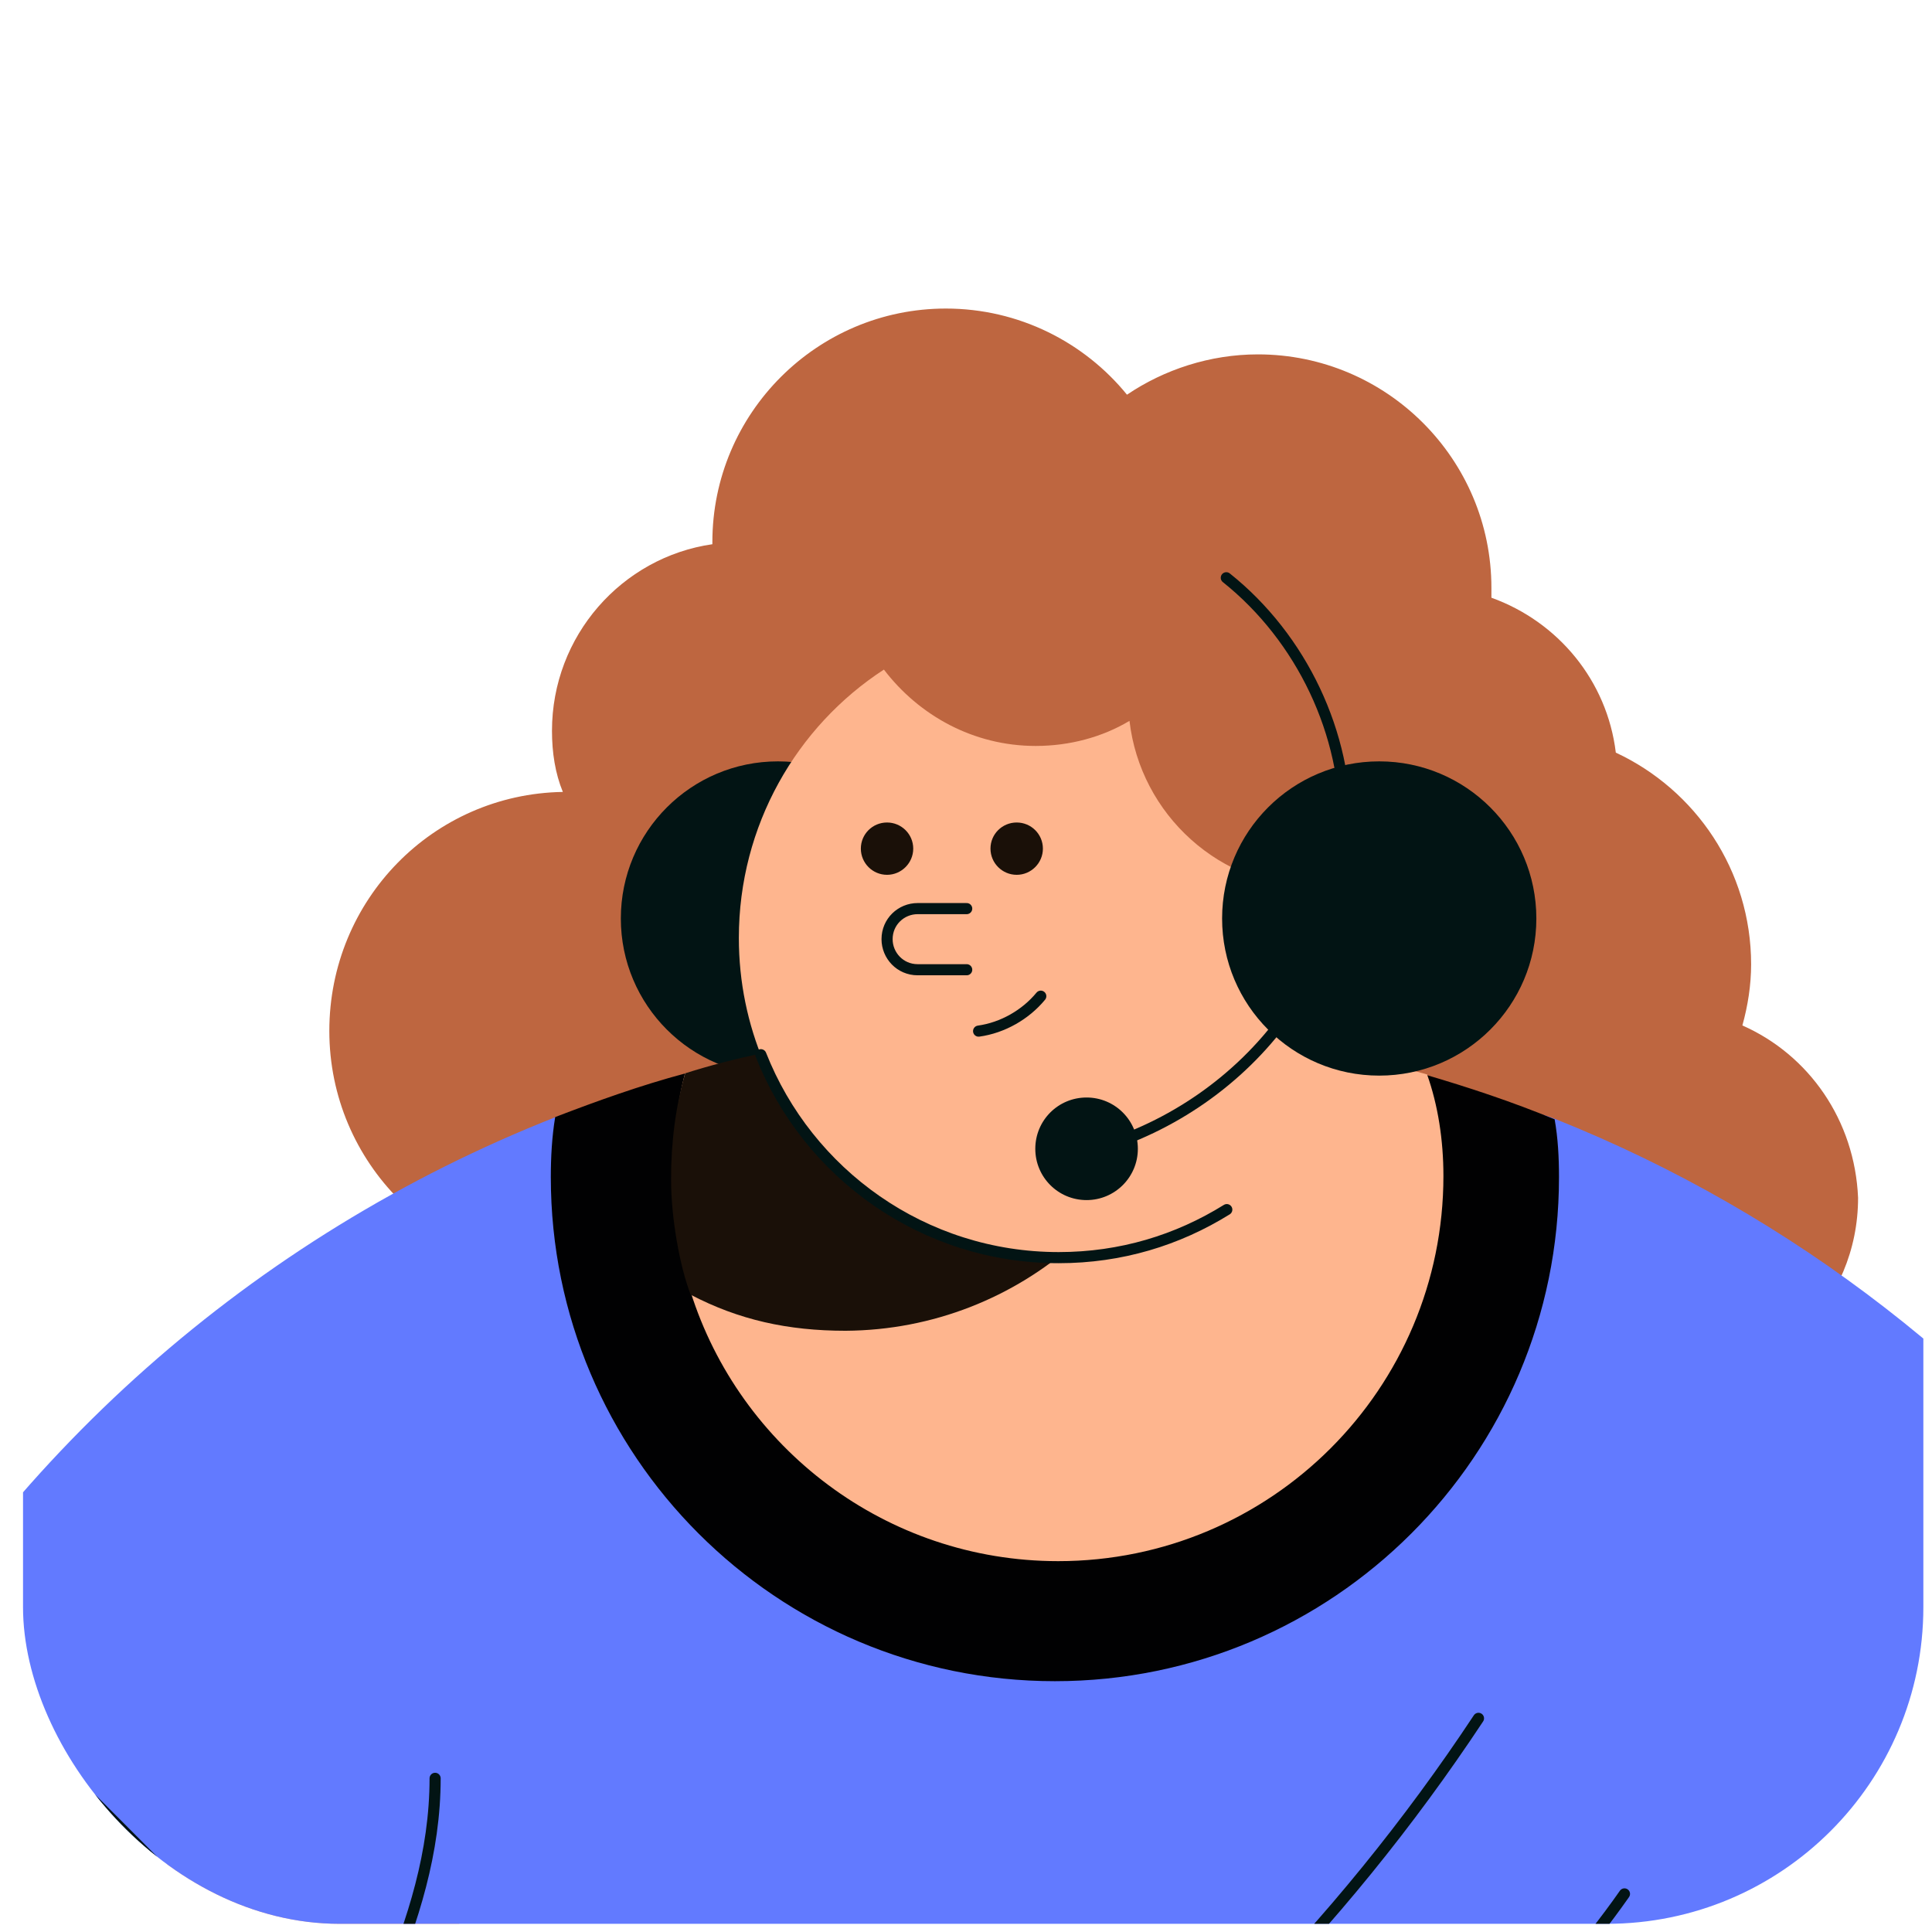 <svg xmlns="http://www.w3.org/2000/svg" fill="none" viewBox="0 0 61 61" height="61" width="61">
<g clip-path="url(#clip0_5984_117924)">
<path fill="#FEB58E" d="M14.536 59.082L13.744 96.635L8.715 100.044H-25.772C-26.84 100.009 -27.151 99.252 -27.289 98.011C-27.427 96.978 -26.635 96.151 -25.91 95.532C-24.12 94.015 -22.225 92.636 -20.295 91.363C-17.194 89.295 -13.887 87.435 -10.338 87.056C-8.547 86.85 -6.652 87.126 -4.963 87.883L-0.623 58.703L14.536 59.082Z"></path>
<path fill="#1A1008" d="M43.852 25.07C43.679 25.692 43.609 26.311 43.609 26.965C43.609 27.725 43.747 28.447 43.955 29.136"></path>
<path fill="#BE6640" d="M55.013 32.377C55.186 31.755 55.289 31.101 55.289 30.447C55.289 27.483 53.532 24.934 51.017 23.763C50.742 21.489 49.192 19.629 47.089 18.872C47.089 18.767 47.089 18.664 47.089 18.561C47.089 14.495 43.782 11.189 39.716 11.189C38.202 11.189 36.753 11.67 35.583 12.462C34.239 10.81 32.173 9.742 29.864 9.742C25.798 9.742 22.492 13.049 22.492 17.115C22.492 17.148 22.492 17.148 22.492 17.183C19.631 17.596 17.428 20.078 17.428 23.074C17.428 23.763 17.53 24.418 17.771 25.004C13.672 25.072 10.398 28.413 10.398 32.55C10.398 36.716 13.775 40.093 17.944 40.093C22.113 40.093 25.487 36.716 25.487 32.55C25.487 31.239 25.144 30 24.557 28.897C26.831 28.449 28.659 26.691 29.21 24.453C29.451 24.488 29.691 24.488 29.932 24.488C31.311 24.488 31.827 25.107 32.93 24.453C32.827 24.969 33.55 24.488 33.55 25.004C33.55 29.07 36.823 32.342 40.855 32.377C41.612 35.132 43.885 37.235 46.746 37.717C46.746 37.752 46.746 37.787 46.746 37.819C46.746 41.093 49.398 43.781 52.705 43.781C56.014 43.781 58.666 41.128 58.666 37.819C58.563 35.373 57.117 33.307 55.013 32.377Z"></path>
<path fill="#627AFF" d="M76.385 72.379H73.387L60.95 74.204L53.542 100.042H6.827C9.203 96.082 11.788 91.499 11.166 86.916C10.858 84.643 9.79 82.507 9.065 80.336C8.273 77.889 7.895 75.272 8.308 72.722C8.514 71.482 8.892 70.311 9.341 69.14L-4.75 55.014C0.073 46.057 7.997 39.028 17.541 35.272C22.467 33.344 27.842 40.371 33.457 40.406C39.005 40.406 44.275 33.412 49.133 35.342C64.119 41.336 75.006 55.565 76.385 72.379Z"></path>
<path stroke-linejoin="round" stroke-linecap="round" stroke-width="0.351" stroke="#021414" d="M9.328 69.137C10.983 64.83 13.738 60.799 13.738 56.148"></path>
<path fill="#021414" d="M24.563 33.961C27.301 33.961 29.524 31.739 29.524 29C29.524 26.261 27.301 24.039 24.563 24.039C21.822 24.039 19.602 26.261 19.602 29C19.602 31.739 21.822 33.961 24.563 33.961Z"></path>
<path fill="#010102" d="M49.223 37.165C49.223 45.952 42.093 53.081 33.307 53.081C24.523 53.081 17.391 45.952 17.391 37.165C17.391 36.546 17.426 35.892 17.529 35.27C18.872 34.754 20.216 34.272 21.627 33.894C25.383 32.826 29.208 38.233 33.307 38.268C37.303 38.268 41.334 32.893 44.986 33.926C46.4 34.34 47.742 34.788 49.085 35.34C49.19 35.924 49.223 36.546 49.223 37.165Z"></path>
<path fill="#FEB58E" d="M45.574 37.128C45.574 43.846 40.129 49.291 33.411 49.291C27.968 49.291 23.351 45.706 21.802 40.78C21.458 39.645 21.25 38.404 21.25 37.163C21.25 36.027 21.353 34.924 21.629 33.891C25.108 32.926 28.831 32.375 32.586 32.305C32.792 32.305 32.997 32.305 33.205 32.305H33.516C33.584 32.305 33.687 32.305 33.757 32.305C34.1 32.305 34.411 32.305 34.755 32.34C38.339 32.443 41.784 32.994 45.058 33.924C45.401 34.889 45.574 35.992 45.574 37.128Z"></path>
<path stroke-linejoin="round" stroke-linecap="round" stroke-width="0.351" stroke="#021414" d="M58.391 79.54L63.49 56.148"></path>
<path fill="#1A1008" d="M37.517 32.544C36.828 37.849 32.245 41.982 26.698 42.017C24.873 42.017 23.323 41.672 21.807 40.879C21.463 39.984 21.188 38.468 21.188 37.229C21.188 36.091 21.325 34.956 21.634 33.888C24.667 32.922 28.766 32.406 32.521 32.336C32.729 32.336 32.935 32.336 33.14 32.336H33.278C33.416 32.336 33.554 32.336 33.692 32.336C34.968 32.336 36.241 32.406 37.517 32.544Z"></path>
<path fill="#FEB58E" d="M41.586 28.03C38.52 28.03 36.005 25.721 35.662 22.76C34.8 23.276 33.767 23.552 32.699 23.552C30.734 23.552 29.011 22.587 27.908 21.141C25.153 22.931 23.328 26.067 23.328 29.614C23.328 35.197 27.841 39.709 33.421 39.709C39.004 39.709 43.516 35.197 43.516 29.614C43.516 28.995 43.448 28.375 43.343 27.754C42.827 27.927 42.207 28.03 41.586 28.03Z"></path>
<path stroke-linejoin="round" stroke-linecap="round" stroke-width="0.351" stroke="#021414" d="M24.023 33.301C25.503 37.056 29.155 39.708 33.427 39.708C35.392 39.708 37.182 39.157 38.734 38.192"></path>
<path fill="#021414" d="M43.547 33.961C46.286 33.961 48.508 31.739 48.508 29C48.508 26.261 46.286 24.039 43.547 24.039C40.804 24.039 38.586 26.261 38.586 29C38.586 31.739 40.804 33.961 43.547 33.961Z"></path>
<path stroke-linejoin="round" stroke-linecap="round" stroke-width="0.351" stroke="#021414" d="M38.719 18.242C41.095 20.137 42.542 23.168 42.474 26.201"></path>
<path stroke-linejoin="round" stroke-linecap="round" stroke-width="0.351" stroke="#021414" d="M40.578 32.105C39.132 34.103 36.996 35.585 34.617 36.274"></path>
<path fill="#021414" d="M34.307 37.891C35.2 37.891 35.926 37.167 35.926 36.272C35.926 35.374 35.2 34.652 34.307 34.652C33.41 34.652 32.688 35.374 32.688 36.272C32.688 37.167 33.41 37.891 34.307 37.891Z"></path>
<path fill="#1A1008" d="M28.007 27.621C28.46 27.621 28.834 27.249 28.834 26.794C28.834 26.336 28.46 25.969 28.007 25.969C27.549 25.969 27.18 26.336 27.18 26.794C27.18 27.249 27.549 27.621 28.007 27.621Z"></path>
<path fill="#1A1008" d="M32.101 27.621C32.556 27.621 32.928 27.249 32.928 26.794C32.928 26.336 32.556 25.969 32.101 25.969C31.643 25.969 31.273 26.336 31.273 26.794C31.273 27.249 31.643 27.621 32.101 27.621Z"></path>
<path stroke-linejoin="round" stroke-linecap="round" stroke-width="0.351" stroke="#021414" d="M30.522 28.688H28.973C28.454 28.688 28.008 29.101 28.008 29.653C28.008 30.169 28.421 30.618 28.973 30.618H30.522"></path>
<path stroke-linejoin="round" stroke-linecap="round" stroke-width="0.351" stroke="#021414" d="M30.898 32.556C31.656 32.451 32.38 32.037 32.861 31.453"></path>
<path stroke-linejoin="round" stroke-linecap="round" stroke-width="0.351" stroke="#021414" d="M-2.523 51.367L10.948 64.874"></path>
<path stroke-linejoin="round" stroke-linecap="round" stroke-width="0.351" stroke="#021414" d="M30.008 71.065C36.621 66.621 42.307 60.867 46.681 54.254"></path>
<path stroke-linejoin="round" stroke-linecap="round" stroke-width="0.351" stroke="#021414" d="M47.156 64.552C48.673 63.106 50.084 61.519 51.29 59.797"></path>
</g>
<defs>
<clipPath id="clip0_5984_117924">
<rect fill="white" rx="10" height="60" width="60" y="0.742" x="0.727"></rect>
</clipPath>
</defs>
</svg>
